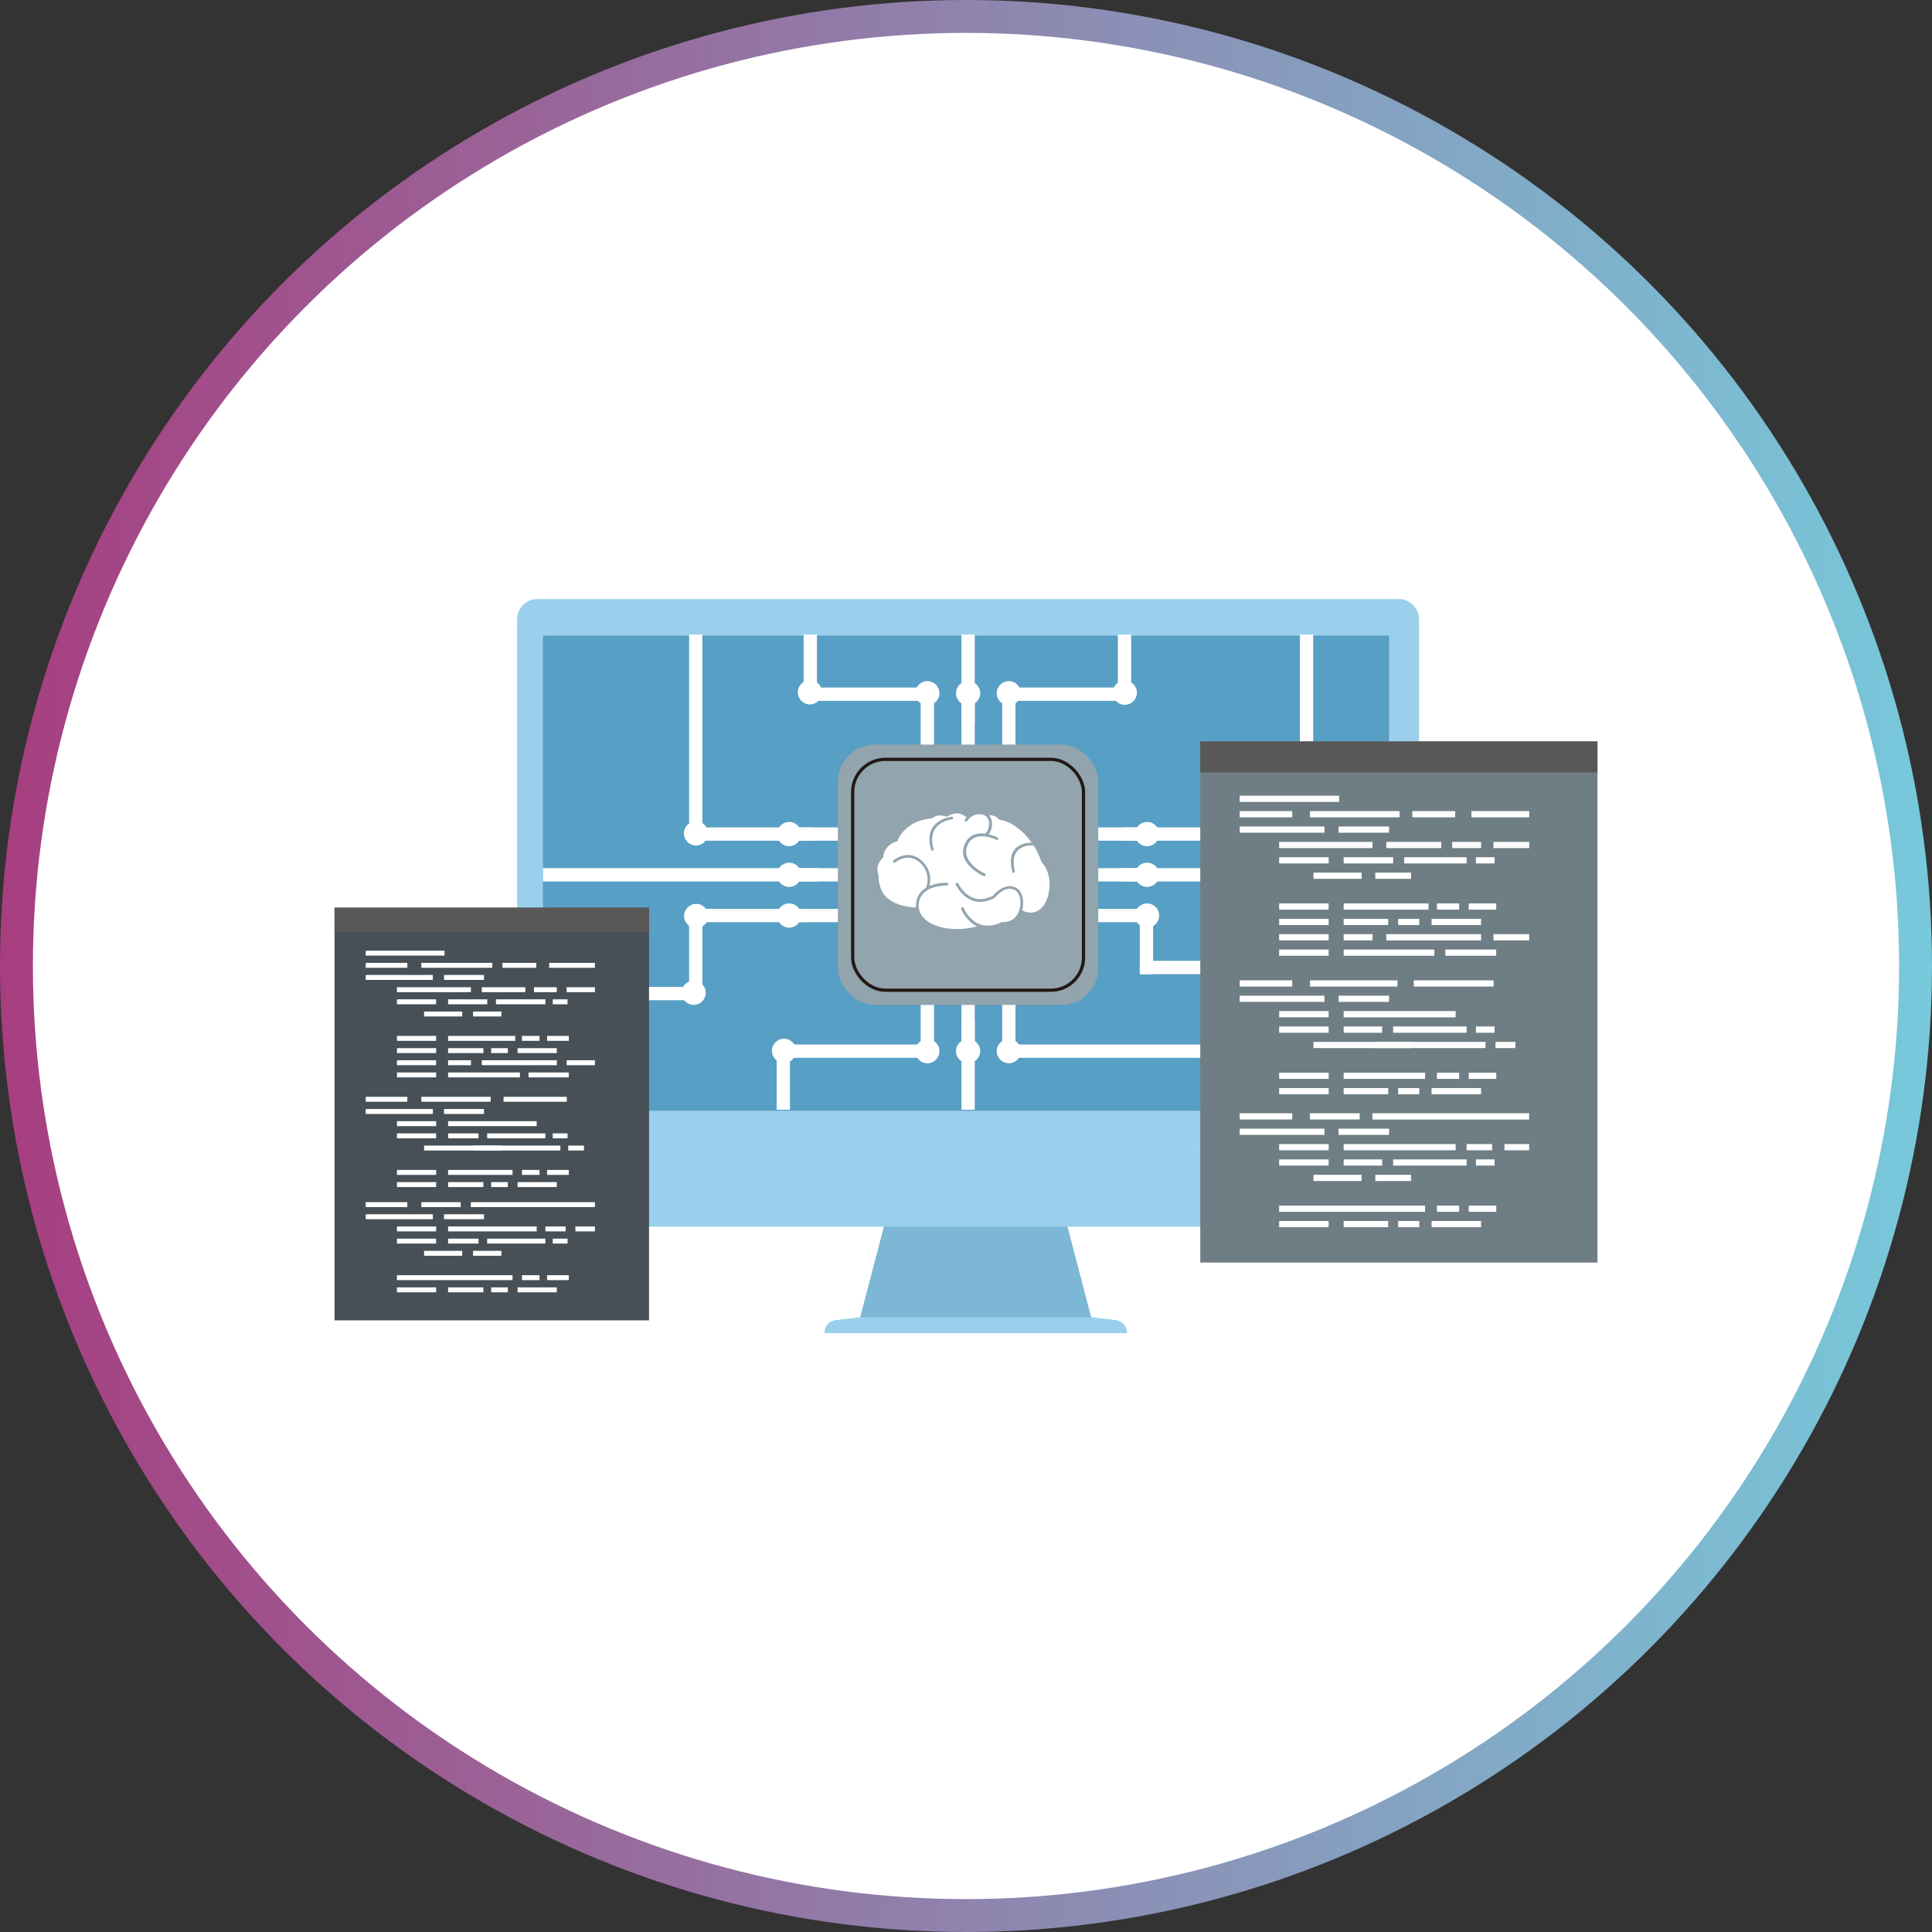 <?xml version="1.0" encoding="UTF-8"?>
<svg id="_レイヤー_2" data-name="レイヤー 2" xmlns="http://www.w3.org/2000/svg" xmlns:xlink="http://www.w3.org/1999/xlink" viewBox="0 0 258.44 258.44">
  <rect x="0" y="0" width="258.44" height="258.44" fill="#333333" stroke="none"/>
  <defs>
    <style>
      .cls-1, .cls-2, .cls-3 {
        fill: #fff;
      }

      .cls-4 {
        stroke: #221815;
        stroke-miterlimit: 22.93;
        stroke-width: .43px;
      }

      .cls-4, .cls-5 {
        fill: #92a4ae;
      }

      .cls-6 {
        fill: #475056;
      }

      .cls-2, .cls-7, .cls-8 {
        fill-rule: evenodd;
      }

      .cls-9 {
        fill: #6f7e84;
      }

      .cls-7 {
        fill: #9bd0ec;
      }

      .cls-3 {
        stroke: url(#_名称未設定グラデーション_10);
        stroke-miterlimit: 10;
        stroke-width: 4.4px;
      }

      .cls-10 {
        fill: #595857;
      }

      .cls-8 {
        fill: #7cb7d5;
      }

      .cls-11 {
        fill: #579fc4;
      }
    </style>
    <linearGradient id="_名称未設定グラデーション_10" data-name="名称未設定グラデーション 10" x1="0" y1="129.22" x2="258.44" y2="129.22" gradientUnits="userSpaceOnUse">
      <stop offset="0" stop-color="#a73e80"/>
      <stop offset="1" stop-color="#77c9db"/>
    </linearGradient>
  </defs>
  <g id="_レイヤー_1-2" data-name="レイヤー 1">
    <g>
      <circle class="cls-3" cx="129.22" cy="129.22" r="127.02"/>
      <g>
        <path class="cls-8" d="m110.29,178.3c0-.86.64-1.58,1.49-1.68l3.28-.4,3.28-12.54h24.35l3.28,12.54,3.28.4c.85.1,1.49.82,1.49,1.68h-40.45Z"/>
        <path class="cls-7" d="m69.17,153.21v-70.36c0-1.5,1.22-2.72,2.72-2.72h115.22c1.5,0,2.72,1.22,2.72,2.72v70.36h-120.66Z"/>
        <path class="cls-7" d="m187.11,164.09h-115.22c-1.5,0-2.72-1.22-2.72-2.72v-8.16h120.66v8.16c0,1.5-1.22,2.72-2.72,2.72Z"/>
        <path class="cls-7" d="m110.29,178.3c0-.86.64-1.58,1.49-1.68l3.28-.4h30.92l3.28.4c.85.1,1.49.82,1.49,1.68h-40.45Z"/>
        <rect class="cls-11" x="72.63" y="85.02" width="113.18" height="63.56"/>
        <rect class="cls-1" x="123.16" y="92.73" width="1.78" height="8.2"/>
        <rect class="cls-1" x="128.61" y="92.73" width="1.78" height="8.2"/>
        <rect class="cls-1" x="134.06" y="92.73" width="1.78" height="8.2"/>
        <rect class="cls-1" x="123.16" y="132.41" width="1.78" height="8.2"/>
        <rect class="cls-1" x="128.61" y="132.41" width="1.78" height="8.2"/>
        <rect class="cls-1" x="134.06" y="132.41" width="1.78" height="8.2"/>
        <rect class="cls-1" x="105.56" y="121.58" width="8.2" height="1.78"/>
        <rect class="cls-1" x="105.56" y="116.13" width="8.2" height="1.78"/>
        <rect class="cls-1" x="105.56" y="110.68" width="8.2" height="1.78"/>
        <rect class="cls-1" x="145.24" y="121.58" width="8.2" height="1.78"/>
        <rect class="cls-1" x="145.24" y="116.13" width="8.2" height="1.78"/>
        <rect class="cls-1" x="145.24" y="110.68" width="8.2" height="1.78"/>
        <rect class="cls-5" x="112.08" y="99.6" width="34.83" height="34.83" rx="4.93" ry="4.93"/>
        <rect class="cls-4" x="114.06" y="101.58" width="30.88" height="30.88" rx="4.37" ry="4.37"/>
        <path class="cls-2" d="m124.05,94.35c.89,0,1.62-.73,1.62-1.62s-.73-1.62-1.62-1.62-1.62.73-1.62,1.62.73,1.62,1.62,1.62Z"/>
        <path class="cls-2" d="m129.5,94.35c.89,0,1.62-.73,1.62-1.62s-.73-1.62-1.62-1.62-1.62.73-1.62,1.62.73,1.62,1.62,1.62Z"/>
        <path class="cls-2" d="m134.95,94.35c.89,0,1.62-.73,1.62-1.62s-.73-1.62-1.62-1.62-1.62.73-1.62,1.62.73,1.62,1.62,1.62Z"/>
        <path class="cls-2" d="m124.05,142.23c.89,0,1.62-.73,1.62-1.62s-.73-1.62-1.62-1.62-1.62.73-1.62,1.62.73,1.62,1.62,1.62Z"/>
        <path class="cls-2" d="m129.5,142.23c.89,0,1.62-.73,1.62-1.62s-.73-1.62-1.62-1.62-1.62.73-1.62,1.62.73,1.62,1.62,1.62Z"/>
        <path class="cls-2" d="m134.95,142.23c.89,0,1.62-.73,1.62-1.62s-.73-1.62-1.62-1.62-1.62.73-1.62,1.62.73,1.62,1.62,1.62Z"/>
        <path class="cls-2" d="m103.94,122.47c0-.89.72-1.62,1.62-1.62s1.62.72,1.62,1.62-.72,1.62-1.62,1.62-1.62-.72-1.62-1.62Z"/>
        <path class="cls-2" d="m103.94,117.02c0-.89.72-1.62,1.62-1.62s1.62.72,1.62,1.62-.72,1.62-1.62,1.62-1.62-.72-1.62-1.62Z"/>
        <path class="cls-2" d="m103.94,111.57c0-.89.72-1.62,1.62-1.62s1.62.72,1.62,1.62-.72,1.62-1.62,1.62-1.62-.72-1.62-1.62Z"/>
        <path class="cls-2" d="m151.82,122.47c0-.89.72-1.62,1.62-1.62s1.62.72,1.62,1.62-.72,1.62-1.62,1.62-1.62-.72-1.62-1.62Z"/>
        <path class="cls-2" d="m151.82,117.02c0-.89.72-1.62,1.62-1.62s1.62.72,1.62,1.62-.72,1.62-1.62,1.62-1.62-.72-1.62-1.62Z"/>
        <path class="cls-2" d="m151.82,111.57c0-.89.72-1.62,1.62-1.62s1.62.72,1.62,1.62-.72,1.62-1.62,1.62-1.62-.72-1.62-1.62Z"/>
        <path class="cls-2" d="m131.55,117.18s-3.6-1.61-2.52-4.21c.57-1.37,1.75-1.57,2.74-1.45.21-.14.38-.43.47-.77.05-.2.08-.42.07-.64-.01-.21-.06-.41-.15-.59-.13-.25-.36-.45-.7-.54-1.33-.35-2.08.84-2.09.84-.05.08-.17.11-.25.05-.08-.05-.11-.17-.05-.25,0,0,.08-.12.23-.28-.34-.31-.74-.51-1.19-.54-.41-.02-.86.1-1.37.42-.05.03-.1.04-.16.02-1.24-.45-1.82.19-1.82.19-.04.04-.09.06-.15.06-2.55.16-3.91,1.67-4.42,2.68-.07.14-.12.27-.16.38-.68.09-1.84.86-1.87,2.13-.01,0-.02.02-.03.02-.42.4-.62.8-.71,1.15-.13.64.09,1.17.09,1.17,0,1.23.33,2.11.82,2.75,1.44,1.64,4.21,1.63,4.21,1.63l-.06-.02.06-.14c0-.1,0-.21,0-.32.08-1.09.65-1.76,1.34-2.17.12-.31.64-1.85-.66-3.2-1.66-1.72-3.45-.2-3.46-.19-.08.06-.19.05-.26-.02-.06-.08-.05-.19.02-.26,0,0,2.06-1.74,3.95.22,1.16,1.2,1.03,2.55.85,3.22,1.11-.48,2.33-.43,2.34-.43.1,0,.18.09.18.19,0,.1-.09.18-.19.18,0,0-1.43-.06-2.53.57-.01.01-.03.02-.05.03-.61.37-1.11.96-1.18,1.9-.02.3,0,.58.09.84.2.68.73,1.25,1.47,1.67.76.43,1.74.7,2.85.78,1.06.08,2.24-.02,3.42-.34-1.51-.68-2.15-2.3-2.15-2.31-.04-.09,0-.2.1-.24s.2,0,.24.1c0,0,.82,2.07,2.8,2.34l.15-.04-.08.04c.63.07,1.36-.04,2.23-.45,0,0,0,0,0,0,.03-.01.06-.02.09-.02.66.04,1.17-.15,1.55-.48.35-.3.58-.71.72-1.16.14-.45.17-.94.1-1.37-.08-.53-.3-.98-.63-1.2-1.28-.85-2.67.84-2.75.94,0,0,0,0,0,0-.02.02-.03.03-.06.05-3.5,1.86-5.17-1.76-5.17-1.77-.04-.09,0-.2.09-.24.09-.04.2,0,.24.09,0,0,1.5,3.26,4.64,1.63.21-.25,1.73-1.97,3.21-.99h0c.43.29.7.83.79,1.45.07.47.04.99-.09,1.47.19.13.41.23.66.28.35.08.75.07,1.13-.07.39-.14.76-.41,1.08-.85.27-.38.5-.89.65-1.55.61-2.78-.91-4.21-.91-4.22-.02-.02-.04-.05-.05-.07,0,0,0,0,0,0-.28-.83-.63-1.56-1.04-2.19-.53-.03-3.37-.05-2.5,3.46.02.1-.04.2-.13.22-.1.02-.2-.04-.22-.13-.89-3.56,1.63-3.91,2.6-3.92-.31-.43-.64-.82-.97-1.16-1.23-1.24-2.55-1.83-3.27-1.88h0s-.09-.02-.12-.06c-.45-.5-1.01-.58-1.37-.57.09.1.17.2.23.32.12.23.18.48.19.74.02.25-.01.51-.08.75-.08.29-.21.56-.38.76.68.15,1.18.4,1.19.4.09.04.13.15.08.24s-.15.13-.24.08c0,0-.65-.33-1.44-.44-.01,0-.03,0-.04,0-.88-.11-1.91.05-2.39,1.22-.94,2.27,2.33,3.73,2.34,3.74.09.04.13.15.09.24-.04.09-.15.13-.24.09h0Zm-4.22-7.57s-3.5.34-2.44,3.95c.03.1-.03.2-.12.23s-.2-.03-.22-.12c-1.19-4.03,2.74-4.41,2.75-4.41.1-.01.19.06.2.16.01.1-.06.19-.16.2Z"/>
        <rect class="cls-1" x="107.67" y="91.97" width="16.37" height="1.78"/>
        <rect class="cls-1" x="92.18" y="84.89" width="1.78" height="27.57"/>
        <rect class="cls-1" x="103.89" y="139.72" width="1.78" height="8.73"/>
        <rect class="cls-1" x="72.63" y="116.13" width="36.86" height="1.78"/>
        <rect class="cls-1" x="92.18" y="121.58" width="15.66" height="1.78"/>
        <rect class="cls-1" x="92.18" y="121.58" width="1.78" height="12.22"/>
        <rect class="cls-1" x="72.63" y="132.02" width="21.33" height="1.78"/>
        <rect class="cls-1" x="150.16" y="110.68" width="25.5" height="1.78"/>
        <rect class="cls-1" x="103.89" y="139.72" width="21.05" height="1.78"/>
        <rect class="cls-1" x="128.61" y="136.51" width="1.78" height="11.94"/>
        <rect class="cls-1" x="134.95" y="139.72" width="30.84" height="1.78"/>
        <rect class="cls-1" x="164.01" y="132.77" width="1.78" height="8.73"/>
        <rect class="cls-1" x="164.01" y="132.77" width="22.08" height="1.78"/>
        <rect class="cls-1" x="149.94" y="116.13" width="36.14" height="1.78"/>
        <rect class="cls-1" x="173.88" y="84.89" width="1.78" height="27.57"/>
        <rect class="cls-1" x="152.47" y="121.58" width="1.78" height="8.73"/>
        <rect class="cls-1" x="152.47" y="128.53" width="22.08" height="1.78"/>
        <rect class="cls-1" x="172.77" y="121.58" width="1.78" height="8.73"/>
        <rect class="cls-1" x="172.77" y="121.58" width="13.32" height="1.78"/>
        <rect class="cls-1" x="128.61" y="84.89" width="1.78" height="11.94"/>
        <rect class="cls-1" x="107.5" y="84.89" width="1.78" height="8.86"/>
        <rect class="cls-1" x="134.95" y="91.97" width="16.37" height="1.78"/>
        <rect class="cls-1" x="149.54" y="84.89" width="1.78" height="8.86"/>
        <rect class="cls-1" x="92.18" y="110.68" width="16.37" height="1.78"/>
        <path class="cls-2" d="m174.58,113.05c.89,0,1.62-.73,1.62-1.62s-.73-1.62-1.62-1.62-1.62.73-1.62,1.62.73,1.62,1.62,1.62Z"/>
        <path class="cls-2" d="m173.71,124.32c.89,0,1.62-.73,1.62-1.62s-.73-1.62-1.62-1.62-1.62.73-1.62,1.62.73,1.62,1.62,1.62Z"/>
        <path class="cls-2" d="m164.68,142.25c.89,0,1.62-.73,1.62-1.62s-.73-1.62-1.62-1.62-1.62.73-1.62,1.62.73,1.62,1.62,1.62Z"/>
        <path class="cls-2" d="m164.93,135.21c.89,0,1.62-.73,1.62-1.62s-.73-1.62-1.62-1.62-1.62.73-1.62,1.62.73,1.62,1.62,1.62Z"/>
        <path class="cls-2" d="m104.88,142.19c.89,0,1.62-.73,1.62-1.62s-.73-1.62-1.62-1.62-1.62.73-1.62,1.62.73,1.62,1.62,1.62Z"/>
        <path class="cls-2" d="m92.79,134.42c.89,0,1.62-.73,1.62-1.62s-.73-1.62-1.62-1.62-1.62.73-1.62,1.62.73,1.62,1.62,1.62Z"/>
        <path class="cls-2" d="m93.1,113.1c.89,0,1.62-.73,1.62-1.62s-.73-1.62-1.62-1.62-1.62.73-1.62,1.62.73,1.62,1.62,1.62Z"/>
        <path class="cls-2" d="m93.13,124.15c.89,0,1.62-.73,1.62-1.62s-.73-1.62-1.62-1.62-1.62.73-1.62,1.62.73,1.62,1.62,1.62Z"/>
        <path class="cls-2" d="m108.34,94.23c.89,0,1.62-.73,1.62-1.62s-.73-1.62-1.62-1.62-1.62.73-1.62,1.62.73,1.62,1.62,1.62Z"/>
        <path class="cls-2" d="m150.46,94.28c.89,0,1.62-.73,1.62-1.62s-.73-1.62-1.62-1.62-1.62.73-1.62,1.62.73,1.62,1.62,1.62Z"/>
        <g>
          <rect class="cls-9" x="160.56" y="99.18" width="53.13" height="69.71"/>
          <g>
            <rect class="cls-1" x="165.83" y="106.44" width="13.31" height=".83"/>
            <rect class="cls-1" x="165.83" y="108.5" width="7.03" height=".83"/>
            <rect class="cls-1" x="165.83" y="110.56" width="11.34" height=".83"/>
            <rect class="cls-1" x="171.11" y="114.67" width="6.62" height=".83"/>
            <rect class="cls-1" x="175.7" y="116.73" width="6.44" height=".83"/>
            <rect class="cls-1" x="175.23" y="108.5" width="11.99" height=".83"/>
            <rect class="cls-1" x="188.92" y="108.5" width="5.73" height=".83"/>
            <rect class="cls-1" x="196.83" y="108.5" width="7.73" height=".83"/>
            <rect class="cls-1" x="179.06" y="110.56" width="6.75" height=".83"/>
            <polygon class="cls-2" points="177.72 112.62 176.48 112.62 171.11 112.62 171.11 113.45 176.48 113.45 177.72 113.45 183.6 113.45 183.6 112.62 177.72 112.62"/>
            <rect class="cls-1" x="179.74" y="114.67" width="6.62" height=".83"/>
            <rect class="cls-1" x="185.44" y="112.62" width="7.35" height=".83"/>
            <rect class="cls-1" x="194.26" y="112.62" width="3.86" height=".83"/>
            <rect class="cls-1" x="199.78" y="112.62" width="4.78" height=".83"/>
            <rect class="cls-1" x="187.83" y="114.67" width="8.36" height=".83"/>
            <rect class="cls-1" x="197.43" y="114.67" width="2.5" height=".83"/>
            <rect class="cls-1" x="183.97" y="116.73" width="4.78" height=".83"/>
            <rect class="cls-1" x="171.11" y="120.85" width="6.62" height=".83"/>
            <rect class="cls-1" x="171.11" y="122.91" width="6.62" height=".83"/>
            <rect class="cls-1" x="179.74" y="122.91" width="5.96" height=".83"/>
            <polygon class="cls-2" points="186.37 120.85 185.44 120.85 179.74 120.85 179.74 121.68 185.44 121.68 186.37 121.68 191.09 121.68 191.09 120.85 186.37 120.85"/>
            <rect class="cls-1" x="192.22" y="120.85" width="2.97" height=".83"/>
            <rect class="cls-1" x="196.47" y="120.85" width="3.68" height=".83"/>
            <rect class="cls-1" x="191.5" y="122.91" width="6.62" height=".83"/>
            <rect class="cls-1" x="171.11" y="124.96" width="6.62" height=".83"/>
            <rect class="cls-1" x="171.11" y="127.02" width="6.62" height=".83"/>
            <rect class="cls-1" x="179.74" y="124.96" width="3.86" height=".83"/>
            <rect class="cls-1" x="179.74" y="127.02" width="12.13" height=".83"/>
            <polygon class="cls-2" points="192.79 124.96 189.79 124.96 185.44 124.96 185.44 125.8 189.79 125.8 192.79 125.8 198.12 125.8 198.12 124.96 192.79 124.96"/>
            <rect class="cls-1" x="199.78" y="124.96" width="4.78" height=".83"/>
            <rect class="cls-1" x="193.34" y="127.02" width="6.8" height=".83"/>
            <rect class="cls-1" x="187.03" y="122.91" width="2.82" height=".83"/>
            <rect class="cls-1" x="165.83" y="131.14" width="7.03" height=".83"/>
            <rect class="cls-1" x="165.83" y="133.19" width="11.34" height=".83"/>
            <rect class="cls-1" x="171.11" y="135.25" width="6.62" height=".83"/>
            <rect class="cls-1" x="171.11" y="137.31" width="6.62" height=".84"/>
            <polygon class="cls-2" points="184.85 131.14 183.58 131.14 175.23 131.14 175.23 131.97 183.58 131.97 184.85 131.97 186.94 131.97 186.94 131.14 184.85 131.14"/>
            <rect class="cls-1" x="189.12" y="131.14" width="10.68" height=".83"/>
            <rect class="cls-1" x="179.06" y="133.19" width="6.75" height=".83"/>
            <rect class="cls-1" x="179.74" y="137.31" width="5.15" height=".84"/>
            <polygon class="cls-2" points="189.94 135.25 189.12 135.25 179.74 135.25 179.74 136.09 189.12 136.09 189.94 136.09 194.72 136.09 194.72 135.25 189.94 135.25"/>
            <rect class="cls-1" x="186.36" y="137.31" width="9.83" height=".84"/>
            <rect class="cls-1" x="197.43" y="137.31" width="2.5" height=".84"/>
            <rect class="cls-1" x="183.97" y="139.37" width="4.78" height=".83"/>
            <polygon class="cls-2" points="182.13 139.37 180.41 139.37 175.7 139.37 175.7 140.2 180.41 140.2 182.13 140.2 198.72 140.2 198.72 139.37 182.13 139.37"/>
            <rect class="cls-1" x="200.05" y="139.37" width="2.66" height=".83"/>
            <rect class="cls-1" x="171.11" y="143.49" width="6.62" height=".83"/>
            <rect class="cls-1" x="171.11" y="145.55" width="6.62" height=".83"/>
            <rect class="cls-1" x="179.74" y="143.49" width="10.89" height=".83"/>
            <rect class="cls-1" x="179.74" y="145.55" width="5.96" height=".83"/>
            <rect class="cls-1" x="192.22" y="143.49" width="2.97" height=".83"/>
            <rect class="cls-1" x="196.47" y="143.49" width="3.68" height=".83"/>
            <rect class="cls-1" x="191.5" y="145.55" width="6.62" height=".83"/>
            <rect class="cls-1" x="187.03" y="145.55" width="2.82" height=".83"/>
            <rect class="cls-1" x="165.83" y="148.92" width="7.03" height=".83"/>
            <rect class="cls-1" x="165.83" y="150.98" width="11.34" height=".83"/>
            <rect class="cls-1" x="171.11" y="153.04" width="6.62" height=".83"/>
            <rect class="cls-1" x="171.11" y="155.09" width="6.62" height=".83"/>
            <rect class="cls-1" x="175.7" y="157.15" width="6.44" height=".83"/>
            <rect class="cls-1" x="175.23" y="148.92" width="6.65" height=".83"/>
            <polygon class="cls-2" points="190.55 148.92 189.12 148.92 183.58 148.92 183.58 149.76 189.12 149.76 190.55 149.76 204.55 149.76 204.55 148.92 190.55 148.92"/>
            <rect class="cls-1" x="179.06" y="150.98" width="6.75" height=".83"/>
            <rect class="cls-1" x="179.74" y="155.09" width="5.15" height=".83"/>
            <polygon class="cls-2" points="189.79 153.04 189.12 153.04 179.74 153.04 179.74 153.87 189.12 153.87 189.79 153.87 194.72 153.87 194.72 153.04 189.79 153.04"/>
            <rect class="cls-1" x="196.19" y="153.04" width="3.41" height=".83"/>
            <rect class="cls-1" x="201.25" y="153.04" width="3.3" height=".83"/>
            <rect class="cls-1" x="186.36" y="155.09" width="9.83" height=".83"/>
            <rect class="cls-1" x="197.43" y="155.09" width="2.5" height=".83"/>
            <rect class="cls-1" x="183.97" y="157.15" width="4.78" height=".83"/>
            <rect class="cls-1" x="171.11" y="163.33" width="6.62" height=".83"/>
            <polygon class="cls-2" points="177.72 161.27 175.34 161.27 171.11 161.27 171.11 162.1 175.34 162.1 177.72 162.1 190.63 162.1 190.63 161.27 177.72 161.27"/>
            <rect class="cls-1" x="179.74" y="163.33" width="5.96" height=".83"/>
            <rect class="cls-1" x="192.22" y="161.27" width="2.97" height=".83"/>
            <rect class="cls-1" x="196.47" y="161.27" width="3.68" height=".83"/>
            <rect class="cls-1" x="191.5" y="163.33" width="6.62" height=".83"/>
            <rect class="cls-1" x="187.03" y="163.33" width="2.82" height=".83"/>
          </g>
          <rect class="cls-10" x="160.56" y="99.18" width="53.13" height="4.14"/>
        </g>
        <g>
          <rect class="cls-6" x="44.75" y="121.42" width="42.07" height="55.2"/>
          <g>
            <rect class="cls-1" x="48.92" y="127.17" width="10.54" height=".66"/>
            <rect class="cls-1" x="48.92" y="128.8" width="5.57" height=".66"/>
            <rect class="cls-1" x="48.92" y="130.42" width="8.98" height=".66"/>
            <rect class="cls-1" x="53.1" y="133.68" width="5.24" height=".66"/>
            <rect class="cls-1" x="56.73" y="135.31" width="5.1" height=".66"/>
            <rect class="cls-1" x="56.36" y="128.8" width="9.49" height=".66"/>
            <rect class="cls-1" x="67.21" y="128.8" width="4.53" height=".66"/>
            <rect class="cls-1" x="73.46" y="128.8" width="6.12" height=".66"/>
            <rect class="cls-1" x="59.4" y="130.42" width="5.34" height=".66"/>
            <polygon class="cls-2" points="58.34 132.06 57.35 132.06 53.1 132.06 53.1 132.72 57.35 132.72 58.34 132.72 62.99 132.72 62.99 132.06 58.34 132.06"/>
            <rect class="cls-1" x="59.94" y="133.68" width="5.24" height=".66"/>
            <rect class="cls-1" x="64.45" y="132.06" width="5.82" height=".66"/>
            <rect class="cls-1" x="71.43" y="132.06" width="3.05" height=".66"/>
            <rect class="cls-1" x="75.8" y="132.06" width="3.78" height=".66"/>
            <rect class="cls-1" x="66.34" y="133.68" width="6.62" height=".66"/>
            <rect class="cls-1" x="73.94" y="133.68" width="1.98" height=".66"/>
            <rect class="cls-1" x="63.28" y="135.31" width="3.79" height=".66"/>
            <rect class="cls-1" x="53.1" y="138.57" width="5.24" height=".66"/>
            <rect class="cls-1" x="53.1" y="140.21" width="5.24" height=".66"/>
            <rect class="cls-1" x="59.94" y="140.21" width="4.72" height=".66"/>
            <polygon class="cls-2" points="65.18 138.57 64.45 138.57 59.94 138.57 59.94 139.23 64.45 139.23 65.18 139.23 68.92 139.23 68.92 138.57 65.18 138.57"/>
            <rect class="cls-1" x="69.82" y="138.57" width="2.35" height=".66"/>
            <rect class="cls-1" x="73.18" y="138.57" width="2.91" height=".66"/>
            <rect class="cls-1" x="69.24" y="140.21" width="5.24" height=".66"/>
            <rect class="cls-1" x="53.1" y="141.83" width="5.24" height=".66"/>
            <rect class="cls-1" x="53.1" y="143.46" width="5.24" height=".66"/>
            <rect class="cls-1" x="59.94" y="141.83" width="3.06" height=".66"/>
            <rect class="cls-1" x="59.94" y="143.46" width="9.61" height=".66"/>
            <polygon class="cls-2" points="70.27 141.83 67.89 141.83 64.45 141.83 64.45 142.49 67.89 142.49 70.27 142.49 74.49 142.49 74.49 141.83 70.27 141.83"/>
            <rect class="cls-1" x="75.8" y="141.83" width="3.78" height=".66"/>
            <rect class="cls-1" x="70.7" y="143.46" width="5.39" height=".66"/>
            <rect class="cls-1" x="65.7" y="140.21" width="2.23" height=".66"/>
            <rect class="cls-1" x="48.92" y="146.72" width="5.57" height=".66"/>
            <rect class="cls-1" x="48.92" y="148.35" width="8.98" height=".66"/>
            <rect class="cls-1" x="53.1" y="149.98" width="5.24" height=".66"/>
            <rect class="cls-1" x="53.1" y="151.61" width="5.24" height=".66"/>
            <polygon class="cls-2" points="63.98 146.72 62.98 146.72 56.36 146.72 56.36 147.38 62.98 147.38 63.98 147.38 65.64 147.38 65.64 146.72 63.98 146.72"/>
            <rect class="cls-1" x="67.36" y="146.72" width="8.46" height=".66"/>
            <rect class="cls-1" x="59.4" y="148.35" width="5.34" height=".66"/>
            <rect class="cls-1" x="59.94" y="151.61" width="4.07" height=".66"/>
            <polygon class="cls-2" points="68.01 149.98 67.36 149.98 59.94 149.98 59.94 150.64 67.36 150.64 68.01 150.64 71.79 150.64 71.79 149.98 68.01 149.98"/>
            <rect class="cls-1" x="65.17" y="151.61" width="7.78" height=".66"/>
            <rect class="cls-1" x="73.94" y="151.61" width="1.98" height=".66"/>
            <rect class="cls-1" x="63.28" y="153.24" width="3.79" height=".66"/>
            <polygon class="cls-2" points="61.83 153.24 60.46 153.24 56.73 153.24 56.73 153.9 60.46 153.9 61.83 153.9 74.96 153.9 74.96 153.24 61.83 153.24"/>
            <rect class="cls-1" x="76.01" y="153.24" width="2.11" height=".66"/>
            <rect class="cls-1" x="53.1" y="156.5" width="5.24" height=".66"/>
            <rect class="cls-1" x="53.1" y="158.13" width="5.24" height=".66"/>
            <rect class="cls-1" x="59.94" y="156.5" width="8.62" height=".66"/>
            <rect class="cls-1" x="59.94" y="158.13" width="4.72" height=".66"/>
            <rect class="cls-1" x="69.82" y="156.5" width="2.35" height=".66"/>
            <rect class="cls-1" x="73.18" y="156.5" width="2.91" height=".66"/>
            <rect class="cls-1" x="69.24" y="158.13" width="5.24" height=".66"/>
            <rect class="cls-1" x="65.7" y="158.13" width="2.23" height=".66"/>
            <rect class="cls-1" x="48.92" y="160.81" width="5.57" height=".66"/>
            <rect class="cls-1" x="48.92" y="162.43" width="8.98" height=".66"/>
            <rect class="cls-1" x="53.1" y="164.06" width="5.24" height=".66"/>
            <rect class="cls-1" x="53.1" y="165.69" width="5.24" height=".66"/>
            <rect class="cls-1" x="56.73" y="167.32" width="5.1" height=".66"/>
            <rect class="cls-1" x="56.36" y="160.81" width="5.27" height=".66"/>
            <polygon class="cls-2" points="68.5 160.81 67.36 160.81 62.98 160.81 62.98 161.47 67.36 161.47 68.5 161.47 79.58 161.47 79.58 160.81 68.5 160.81"/>
            <rect class="cls-1" x="59.4" y="162.43" width="5.34" height=".66"/>
            <rect class="cls-1" x="59.94" y="165.69" width="4.07" height=".66"/>
            <polygon class="cls-2" points="67.89 164.06 67.36 164.06 59.94 164.06 59.94 164.72 67.36 164.72 67.89 164.72 71.79 164.72 71.79 164.06 67.89 164.06"/>
            <rect class="cls-1" x="72.96" y="164.06" width="2.7" height=".66"/>
            <rect class="cls-1" x="76.97" y="164.06" width="2.61" height=".66"/>
            <rect class="cls-1" x="65.17" y="165.69" width="7.78" height=".66"/>
            <rect class="cls-1" x="73.94" y="165.69" width="1.98" height=".66"/>
            <rect class="cls-1" x="63.28" y="167.32" width="3.79" height=".66"/>
            <rect class="cls-1" x="53.1" y="172.21" width="5.24" height=".66"/>
            <polygon class="cls-2" points="58.34 170.58 56.45 170.58 53.1 170.58 53.1 171.24 56.45 171.24 58.34 171.24 68.56 171.24 68.56 170.58 58.34 170.58"/>
            <rect class="cls-1" x="59.94" y="172.21" width="4.72" height=".66"/>
            <rect class="cls-1" x="69.82" y="170.58" width="2.35" height=".66"/>
            <rect class="cls-1" x="73.18" y="170.58" width="2.91" height=".66"/>
            <rect class="cls-1" x="69.24" y="172.21" width="5.24" height=".66"/>
            <rect class="cls-1" x="65.7" y="172.21" width="2.23" height=".66"/>
          </g>
          <rect class="cls-10" x="44.75" y="121.42" width="42.07" height="3.28"/>
        </g>
      </g>
    </g>
  </g>
</svg>